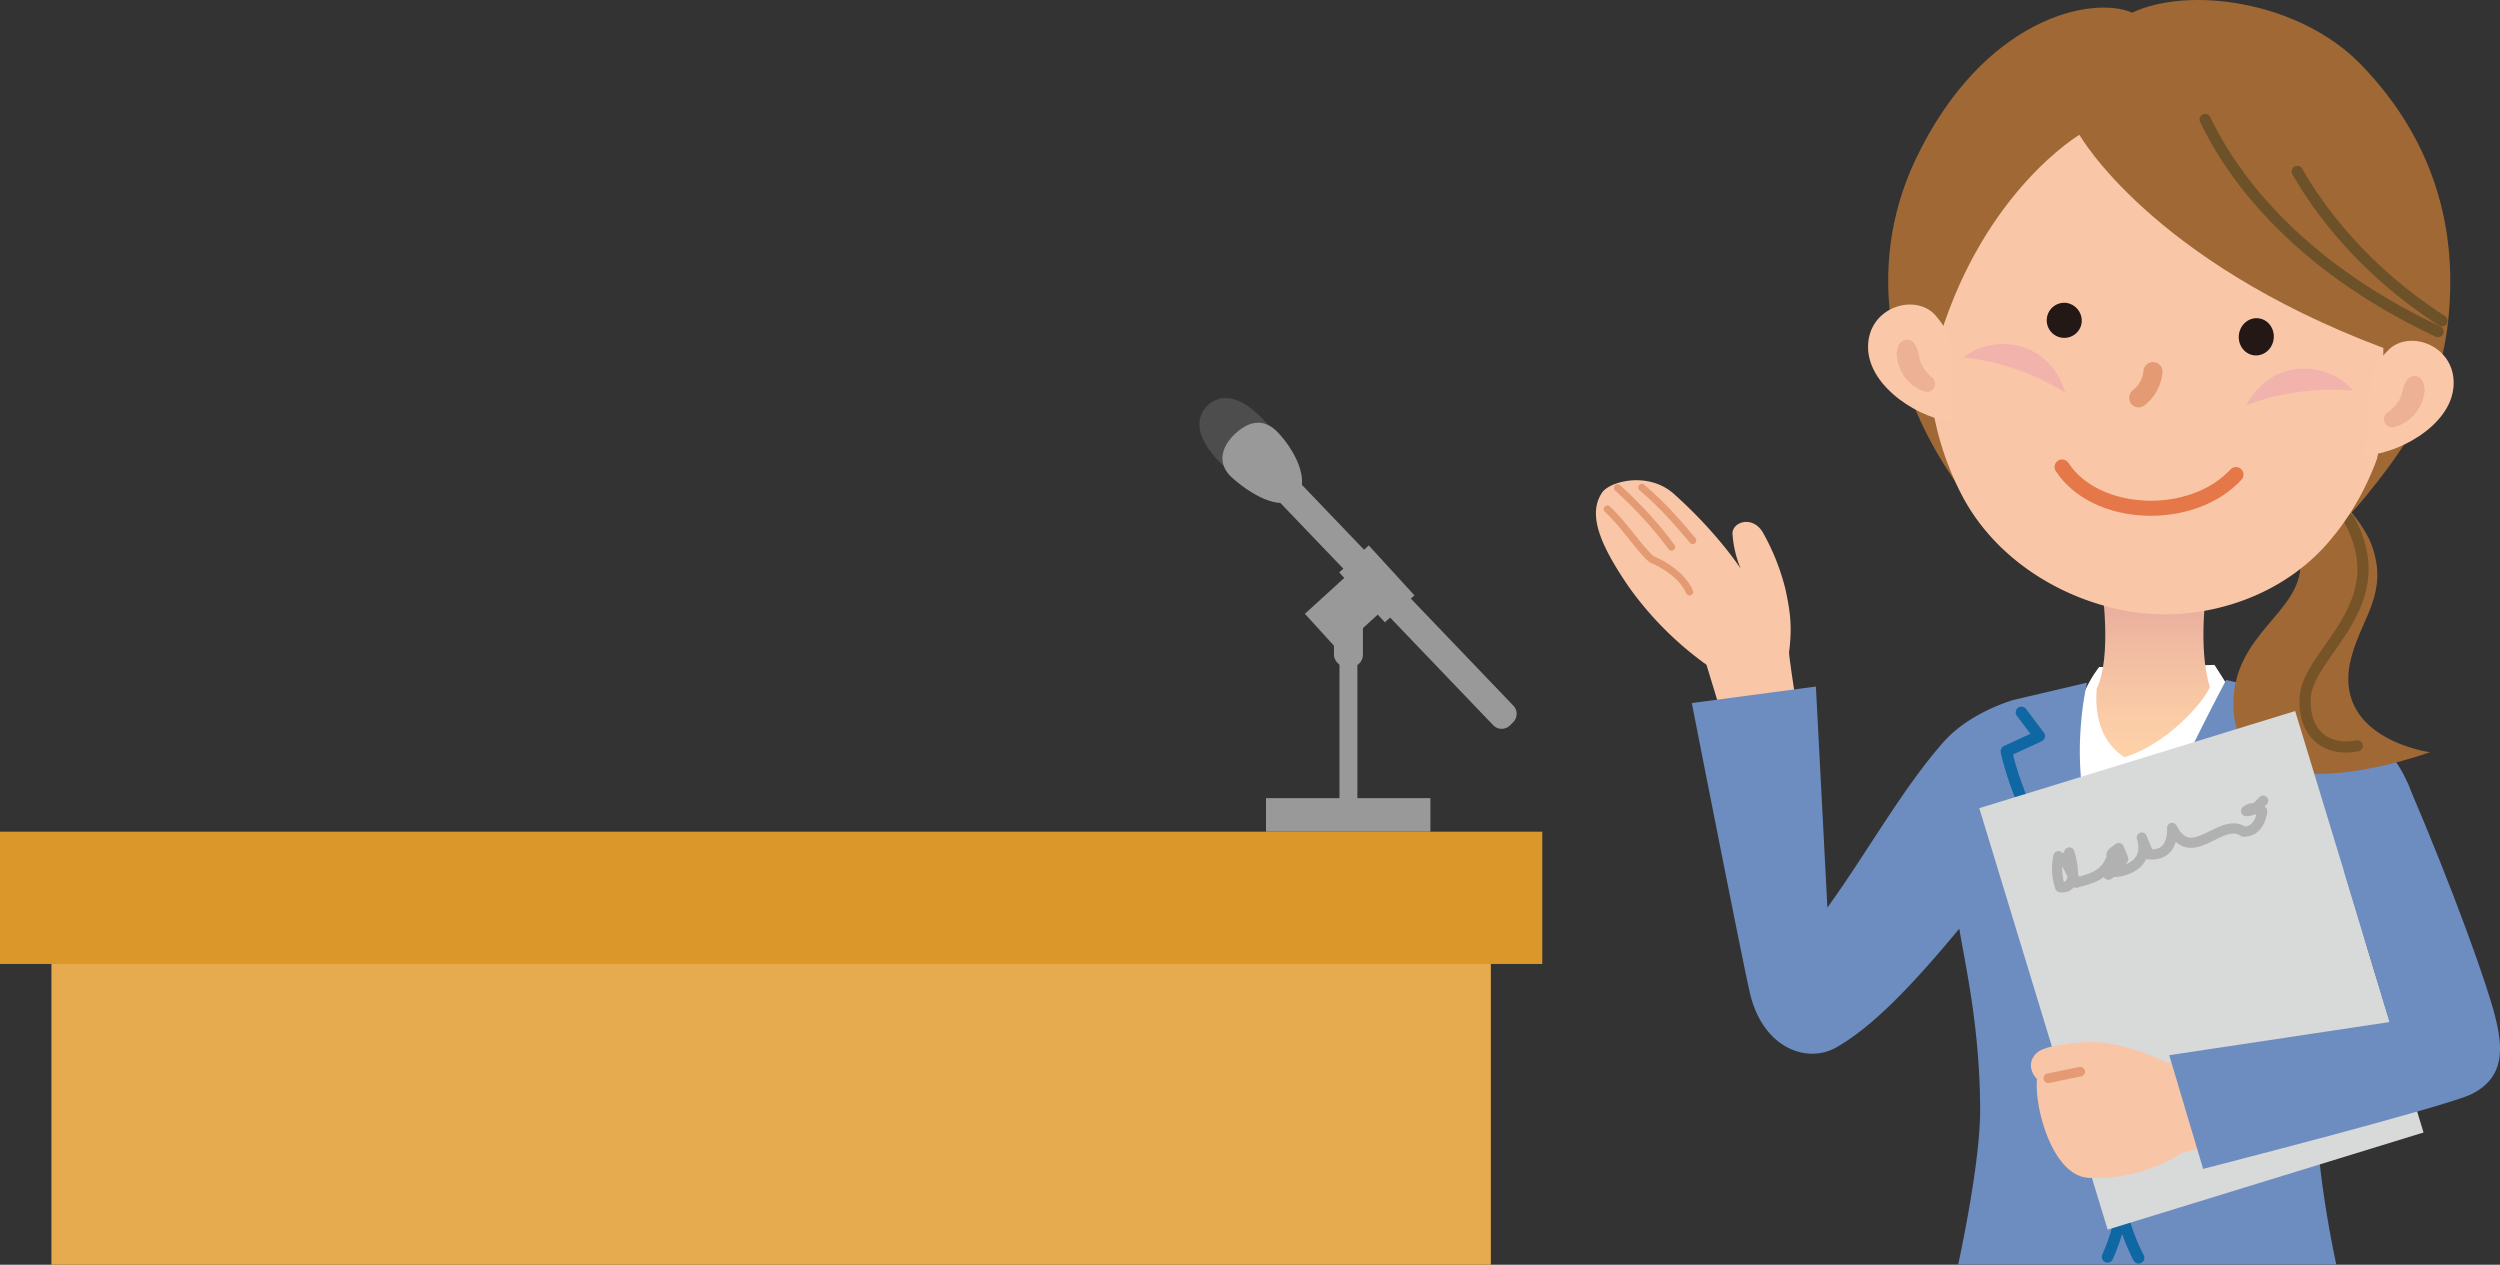 <svg id="レイヤー_1" data-name="レイヤー 1" xmlns="http://www.w3.org/2000/svg" xmlns:xlink="http://www.w3.org/1999/xlink" viewBox="0 0 768.02 388.53"><rect x="0" y="0" width="768.02" height="388.53" fill="#333333" stroke="none"/><defs><style>.cls-1{fill:#f9c7a8;}.cls-10,.cls-12,.cls-13,.cls-17,.cls-2,.cls-20,.cls-21,.cls-6,.cls-7{fill:none;stroke-linecap:round;stroke-linejoin:round;}.cls-12,.cls-2,.cls-21{stroke:#e49b74;}.cls-2{stroke-width:2.24px;}.cls-3{fill:#fff;}.cls-4{fill:url(#名称未設定グラデーション);}.cls-5{fill:#6d8dc0;}.cls-6{stroke:#0f68a4;stroke-width:3.53px;}.cls-7{stroke:#c9caca;stroke-width:3.25px;}.cls-8{fill:#3574ac;}.cls-9{fill:#9f6834;}.cls-10{stroke:#775328;}.cls-10,.cls-13{stroke-width:3.44px;}.cls-11{fill:#231815;}.cls-12{stroke-width:5.86px;}.cls-13{stroke:#6d5128;}.cls-14{fill:#f2b3ac;}.cls-15{fill:#fac8a9;}.cls-16{fill:#edb195;}.cls-17{stroke:#e57749;stroke-width:4.63px;}.cls-18{fill:#d8d9d9;}.cls-19{fill:#f8c6a7;}.cls-20{stroke:#b1b1b2;stroke-width:3.13px;}.cls-21{stroke-width:2.96px;}.cls-22{fill:#e5ab4e;}.cls-23{fill:#db972a;}.cls-24{fill:#4d4d4d;}.cls-25{fill:#999;}</style><linearGradient id="名称未設定グラデーション" x1="-324.67" y1="-638.8" x2="-324.67" y2="-589.07" gradientTransform="translate(351.78 -392.61) rotate(180)" gradientUnits="userSpaceOnUse"><stop offset="0" stop-color="#ffd4a9"/><stop offset="0.34" stop-color="#fbcda7"/><stop offset="0.83" stop-color="#f0baa1"/><stop offset="1" stop-color="#ebb19f"/></linearGradient></defs><title>workshop_illust</title><path class="cls-1" d="M549.75,182.29s-7-10.89-20.55-23c-7.9-7-19.67-3.8-22-.41-4.61,6.74-.51,16.29,8.18,29a102.75,102.75,0,0,0,23.86,23.92l5.11,16.78,22.77-3s-2.07-12.87-2.52-17.46c1-7.85.46-12.41-1.16-19.77a69.39,69.39,0,0,0-6.74-16.94c-3.12-5.68-9.62-3.52-9.46.19A33.63,33.63,0,0,0,549.75,182.29Z" transform="translate(-15 -7.59)"/><path class="cls-2" d="M535,173.6c-3.71-4.35-8.77-10.5-15.61-16.26" transform="translate(-15 -7.59)"/><path class="cls-2" d="M528.52,175.64a124.15,124.15,0,0,0-16.59-18.17" transform="translate(-15 -7.59)"/><path class="cls-2" d="M508.79,164c5.25,4.81,9.62,12,13.61,15.4,0,0,8.61,3.29,11.66,10" transform="translate(-15 -7.59)"/><path class="cls-3" d="M695.31,211.86s3,4.61,3.71,5.9c-3.21,19.13-13.9,64.2-31.44,81.74-9.19-10.39-17.25-29.25-17.69-52s10-35,10-35Z" transform="translate(-15 -7.59)"/><path class="cls-4" d="M693.07,187.11s-3.1,18.92.82,31.55c-2,4.81-13.34,17.7-26.27,21.54-9.11-5.93-8.81-16.57-8.5-21.06,4.81-9.68,1.58-31.52,1.58-31.52Z" transform="translate(-15 -7.59)"/><path class="cls-5" d="M616.9,292.89c2.34,13.56,6.24,30.8,6.42,55,0.11,13.24-3.85,34.52-6.74,48.18H732.72c-14.73-69.91,0-96.37,0-96.37s32.92-7.86,23.94-45.4c-4.33-18.1-18.84-24.86-26.5-28.65s-31.24-9.17-31.24-9.17-18.48,34.18-32.34,69.58c0,0-14.5-22.08-12.44-53.89a100.86,100.86,0,0,1,2-14.85l-22.65,5.32c-2.14.66-14,4.42-21.55,13.05-12.61,14.34-23.24,33.68-35.55,50.72l-3.53-67.9-38.12,5.06s16.23,82.77,18,89.7c4.13,16.43,17.44,21.11,26.26,16.15C588.69,324,600.19,313.11,616.9,292.89Z" transform="translate(-15 -7.59)"/><path class="cls-6" d="M675,288.25c28.18-27.27,38.94-47.9,38.94-47.9l-10.39-5.5,13.3-9.23" transform="translate(-15 -7.59)"/><polyline class="cls-7" points="660.26 246.98 651.72 236.77 643.2 245.66"/><circle class="cls-8" cx="651.64" cy="341.02" r="5.19"/><circle class="cls-8" cx="651.64" cy="303.76" r="5.19"/><path class="cls-6" d="M636,226.43l5.47,7.28-10.11,4.66s5.47,27.28,26.83,49.22" transform="translate(-15 -7.59)"/><path class="cls-6" d="M672,394a61.7,61.7,0,0,1-5.25-14.28,60.16,60.16,0,0,1-4.3,14" transform="translate(-15 -7.59)"/><path class="cls-9" d="M714.18,147.05c9.8,2.33,25.8,18.13,29.38,27.91,5.32,14.51-2.67,21.89-6.08,34.06-7.14,25.43,24,29.66,24,29.66S701,261,701.13,223.79c0.06-21.62,20.61-27.8,20.61-42.91s-7.57-20.21-17.37-24.81Z" transform="translate(-15 -7.59)"/><path class="cls-10" d="M736.63,167.13c14.63,26.47-12.61,40.77-13.47,54.7-0.66,10.69,6.21,16.82,16,14.9" transform="translate(-15 -7.59)"/><path class="cls-9" d="M670.05,11.47c-12.62-5.4-45.88,1.85-66.41,44.78-17,35.48-5.55,70.17,6.89,91.25,10.46,17.72,19,24.36,44.9,34.32,34.65,13.34,46.64,7.64,64.63-3.22,14.36-8.66,19.71-15.9,26-23.93C758.78,138.3,767.22,122,767.73,96.2c0.43-20-4.81-45.49-27.52-68.88C721.15,7.8,687.32,3.29,670.05,11.47Z" transform="translate(-15 -7.59)"/><path class="cls-1" d="M750.74,125.43c-2.47,19.67-9.49,36.27-20.79,49.16-14.6,16.67-37.82,23.87-58.39,21.17s-42.81-15-53.81-35.95a89.93,89.93,0,0,1-9.62-52.35C613.8,62.37,651.21,30,691.75,35.07S756.41,80.34,750.74,125.43Z" transform="translate(-15 -7.59)"/><path class="cls-9" d="M600,88c5.4-32.65,53.26-73.14,71.38-70.58,25.69-7.38,39.07-.23,50.51,4.45,6.89,2.82,13,9.62,18.17,16.68,4.81,6.62,19,33.56,20.73,40.69,3.42,13.72.81,22.2-3.6,46.71-1.85,10.28-16.63,36.74-13.74,29.62s3.65-21.9,3.73-41.08C675.51,87.54,653.82,49,653.82,49S625,66,611.06,110.68c-4.18,17-3.55,26.53-2,32.52C602.82,126.51,595.68,114.13,600,88Z" transform="translate(-15 -7.59)"/><path class="cls-11" d="M654.46,107a5.39,5.39,0,1,1-4.62-6.35,5.55,5.55,0,0,1,4.62,6.35h0Z" transform="translate(-15 -7.59)"/><ellipse class="cls-11" cx="708.14" cy="111.06" rx="5.73" ry="5.38" transform="translate(494.57 792.21) rotate(-82.83)"/><path class="cls-12" d="M676.41,121.75a11.62,11.62,0,0,1-4.39,8.06" transform="translate(-15 -7.59)"/><path class="cls-13" d="M692.44,44.3c7.3,15.24,26,43.75,71.55,65.16" transform="translate(-15 -7.59)"/><path class="cls-13" d="M720.73,60.25c6.74,11.86,20.56,30.57,44.47,45.9" transform="translate(-15 -7.59)"/><path class="cls-14" d="M738,127.62c-7.92-9.15-25-10.39-32.94,4.48A74.53,74.53,0,0,1,738,127.62Z" transform="translate(-15 -7.59)"/><path class="cls-14" d="M618.08,117.38c9.57-7.42,26.54-5.29,31.42,10.85A74.51,74.51,0,0,0,618.08,117.38Z" transform="translate(-15 -7.59)"/><path class="cls-15" d="M609.42,104.28c-6.28-6.74-20.72-2.24-20.54,10.12s16.51,22.3,26.83,22.84c-2.33-6.24-.6-8.66-1.19-19C614.1,110.94,613.27,108.7,609.42,104.28Z" transform="translate(-15 -7.59)"/><path class="cls-16" d="M603.44,113.65a9.77,9.77,0,0,1,1,2.89,11.82,11.82,0,0,0,.7,2.53,11,11,0,0,0,2.17,3.31c0.16,0.16.32,0.34,0.48,0.49L608,123.1l0.11,0.11s0.1,0.08,0,.07a2.48,2.48,0,0,1-1.92,4.56h0l-0.38-.13-0.29-.11-0.55-.22a10.23,10.23,0,0,1-1-.52,11.55,11.55,0,0,1-1.85-1.33,12.51,12.51,0,0,1-2.89-3.6,13.58,13.58,0,0,1-1.44-4.33,6.5,6.5,0,0,1,.69-4.28,2.79,2.79,0,0,1,4.87.16Z" transform="translate(-15 -7.59)"/><path class="cls-15" d="M748.84,115c6.67-6.41,20.82-1,19.91,11.31S751,147.51,740.64,147.51c2.69-6.09,1.1-8.66,2.29-18.89C743.79,121.33,744.7,119.14,748.84,115Z" transform="translate(-15 -7.59)"/><path class="cls-16" d="M759.23,124.63a6.5,6.5,0,0,1,.44,4.32,13.57,13.57,0,0,1-1.69,4.24,12.51,12.51,0,0,1-3.06,3.43,11.62,11.62,0,0,1-1.92,1.21,10.32,10.32,0,0,1-1,.46l-0.56.19-0.3.09-0.38.11A2.47,2.47,0,0,1,749,134h0c-0.06,0,0,0,0-.07l0.12-.1,0.25-.21c0.17-.14.34-0.31,0.5-0.46a13.47,13.47,0,0,0,1-1,11.08,11.08,0,0,0,1.42-2.19,11.81,11.81,0,0,0,.85-2.48,9.84,9.84,0,0,1,1.12-2.89l0.08-.13A2.79,2.79,0,0,1,759.23,124.63Z" transform="translate(-15 -7.59)"/><path class="cls-17" d="M701.91,153.39c-13.56,14.67-43,13.59-53.42-2.34" transform="translate(-15 -7.59)"/><polygon class="cls-18" points="647.49 377.75 744.53 347.91 705.09 218.43 608.05 248.27 647.49 377.75"/><path class="cls-19" d="M693.47,332.86L681,334.11s-14-7.11-25.54-6.35c-2.76.18-9.86,0.83-13,2.21-4,1.76-4.69,6-1.7,9.1-0.78,9.62,5.09,29.76,15.81,30.36,16.45,1,29-7.78,29-7.78l14.09-3.41Z" transform="translate(-15 -7.59)"/><path class="cls-5" d="M681.41,331.75l67.67-10.18-13.84-45.83L754.57,248c14.57,34,24.6,62.41,26.95,71.82s3.24,18.56-7.16,23.86c-7.34,3.74-82.54,23-82.54,23Z" transform="translate(-15 -7.59)"/><path class="cls-20" d="M647.38,270.61a17.82,17.82,0,0,0,.52,9.55c4.18,0.47,4.81-4,2.82-10.69a14.44,14.44,0,0,1-1.25,2c0.76,2.89,2.58,5.1,3.36,7.29,4.06-1.16,8.32-1.92,10.45-6.74a33.15,33.15,0,0,0-.55,4.29,17.24,17.24,0,0,0,4.54-4.81c0.13,0.13-1.41-3.48-1.4-3.4-3.35,2.56-2.18,1-1,7.38,5.12-.52,10.31-3.61,8.11-10.59,0.54,1.53,1.67,3.67,2,5.14,4.45,0.44,7.48-1.82,7.32-8.09,5.83,11.83,15.19-3.77,21.94,1.15,3.2,0,5.17-2.38,5.72-6.33-2.43-.5-2.94-1.6-4.95,0,2.5,0.12,4.07-2.06,5.24-3.19" transform="translate(-15 -7.59)"/><line class="cls-21" x1="629.26" y1="331.25" x2="639.07" y2="329.22"/><rect class="cls-22" x="15.8" y="271.29" width="442.2" height="117.24"/><rect class="cls-23" y="255.5" width="473.8" height="40.64"/><path class="cls-24" d="M389.4,149.26c7.25,7.56,16.14,10.81,19.87,7.24s0.88-12.61-6.36-20.21-13.18-7.7-16.92-4.15S382.15,141.74,389.4,149.26Z" transform="translate(-15 -7.59)"/><path class="cls-25" d="M393.61,154.44c7.43,6.53,15.58,9.86,19.53,6.09s1.39-12.43-5.25-19.77c-4.75-5.26-9.62-3.55-13.59.22S388.62,150.05,393.61,154.44Z" transform="translate(-15 -7.59)"/><path class="cls-25" d="M473.72,230.38a3.62,3.62,0,0,0,5.1.11l1-1a3.62,3.62,0,0,0,.11-5.1l-67.82-70.83a3.62,3.62,0,0,0-5.1-.12l-1,1a3.62,3.62,0,0,0-.12,5.1Z" transform="translate(-15 -7.59)"/><path class="cls-25" d="M426.5,256.5a3.85,3.85,0,0,0,2.89,1.34A3.11,3.11,0,0,0,432,256.5V201H426.5V256.5h0Z" transform="translate(-15 -7.59)"/><rect class="cls-25" x="417.7" y="185.59" width="25.45" height="15.26" transform="translate(-32.9 332.64) rotate(-42.33)"/><rect class="cls-25" x="409.8" y="188.71" width="8.9" height="16.11" rx="3.61" ry="3.61"/><rect class="cls-25" x="431.82" y="176.57" width="12.3" height="20.78" transform="translate(-26.41 336.95) rotate(-42.44)"/><rect class="cls-25" x="388.93" y="245.2" width="50.5" height="10.3"/></svg>